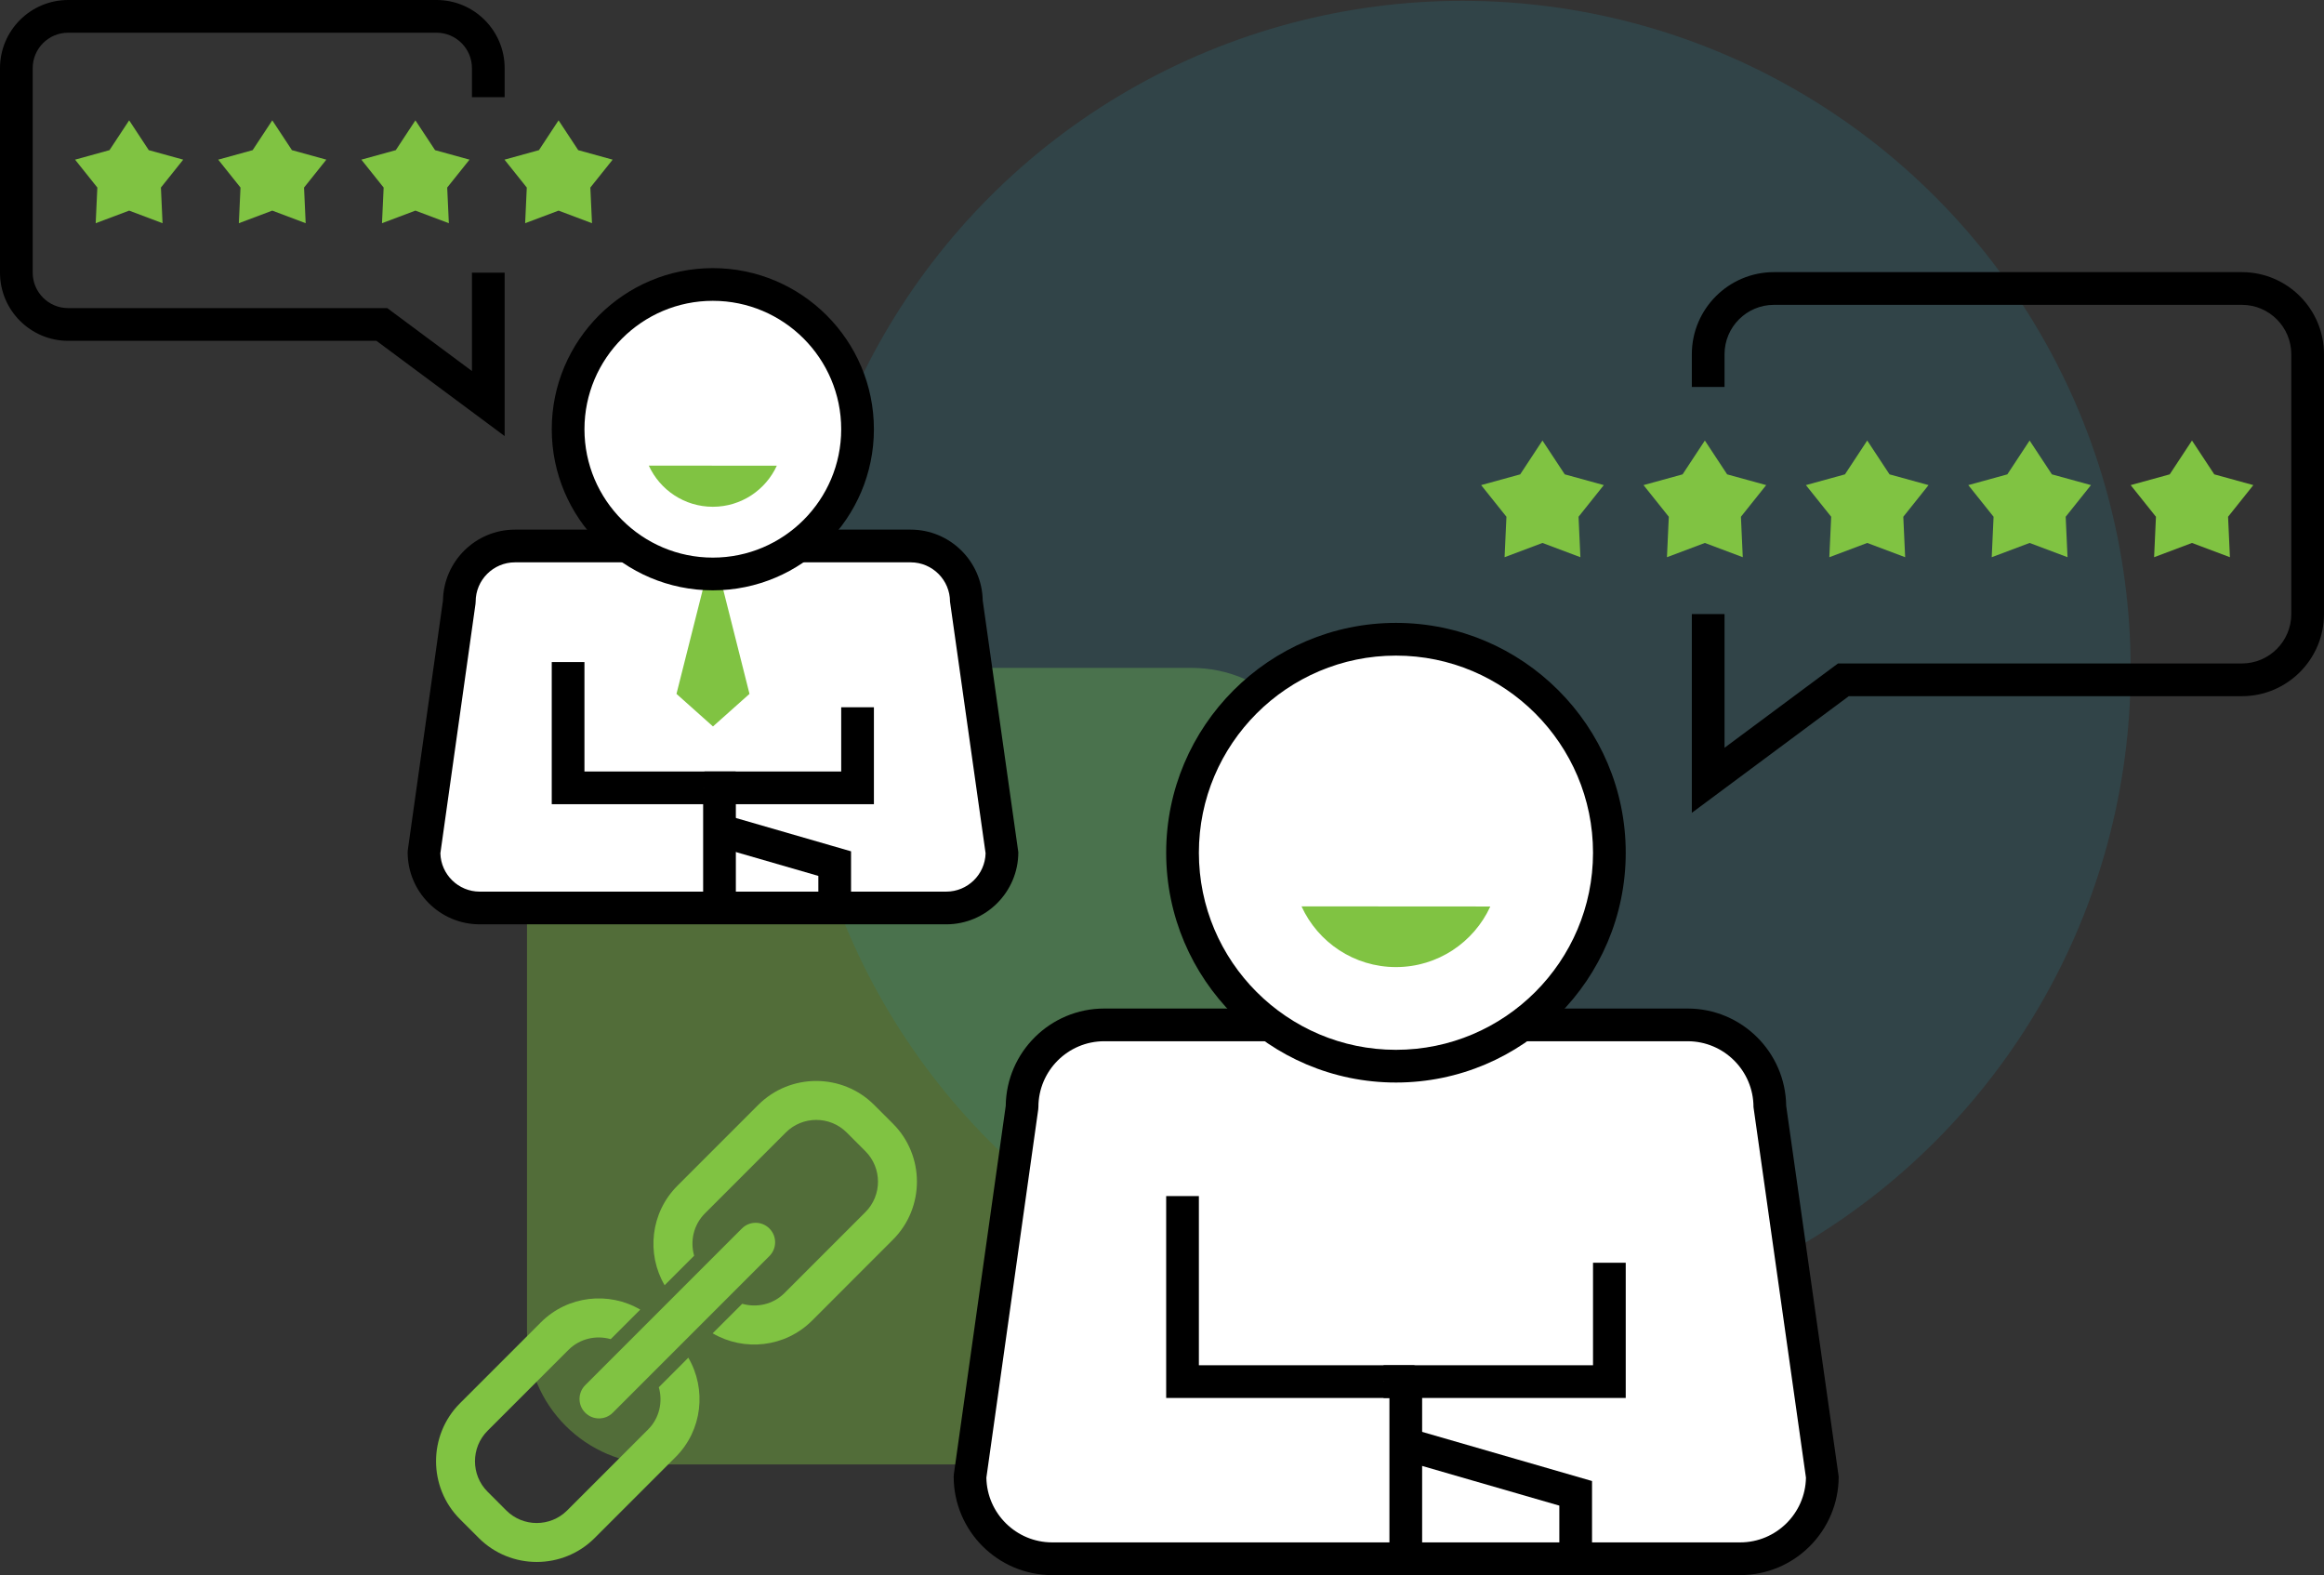 <?xml version="1.0" encoding="utf-8"?>
<!-- Generator: Adobe Illustrator 16.0.0, SVG Export Plug-In . SVG Version: 6.00 Build 0)  -->
<!DOCTYPE svg PUBLIC "-//W3C//DTD SVG 1.1//EN" "http://www.w3.org/Graphics/SVG/1.1/DTD/svg11.dtd">
<svg version="1.1" id="Layer_1" xmlns="http://www.w3.org/2000/svg" xmlns:xlink="http://www.w3.org/1999/xlink" x="0px" y="0px"
	 width="213.182px" height="144.461px" viewBox="0 0 213.182 144.461" enable-background="new 0 0 213.182 144.461"
	 xml:space="preserve">
<rect x="0" y="0" width="213.182" height="144.461" fill="#333333" stroke="none"/>
<g>
	<g opacity="0.4">
		<g>
			<path fill="#80C342" d="M109.305,61.256H93.354H76.39H60.438c-6.682,0-12.096,5.42-12.096,12.098v48.863
				c0,6.682,5.414,12.096,12.096,12.096h17.329h14.209h17.329c6.684,0,12.096-5.414,12.096-12.096V73.354
				C121.4,66.676,115.988,61.256,109.305,61.256z"/>
		</g>
	</g>
	<g opacity="0.2">
		<g>
			<circle fill="#26899D" cx="134.155" cy="61.367" r="61.292"/>
		</g>
	</g>
	<g>
		<g>
			<path fill="none" stroke="#000000" stroke-width="3" stroke-miterlimit="10" d="M62.949,83.275"/>
		</g>
	</g>
	<g>
		<g>
			<path fill="none" stroke="#000000" stroke-width="3" stroke-miterlimit="10" d="M68.618,83.275"/>
		</g>
	</g>
	<g>
		<g>
			<g>
				<path fill="#FFFFFF" d="M167.163,135.424c0,4.162-3.374,7.537-7.537,7.537H96.518c-4.163,0-7.537-3.375-7.537-7.537
					l4.773-33.889c0-4.164,3.374-7.537,7.536-7.537h53.521c4.162,0,7.537,3.373,7.537,7.537L167.163,135.424z"/>
			</g>
			<g>
				<path d="M159.626,144.461H96.518c-4.983,0-9.037-4.054-9.037-9.037l0.015-0.209l4.76-33.789
					c0.059-4.934,4.089-8.928,9.035-8.928h53.521c4.946,0,8.977,3.994,9.036,8.927l4.815,33.999
					C168.663,140.407,164.609,144.461,159.626,144.461z M90.481,135.523c0.053,3.283,2.74,5.938,6.036,5.938h63.108
					c3.295,0,5.982-2.654,6.036-5.937l-4.813-33.989c0-3.329-2.708-6.037-6.037-6.037H101.29c-3.328,0-6.036,2.708-6.036,6.037
					l-0.015,0.209L90.481,135.523z"/>
			</g>
		</g>
		<g>
			<g>
				<g>
					<circle fill="#FFFFFF" cx="128.051" cy="78.207" r="19.578"/>
				</g>
				<g>
					<path d="M128.052,99.285c-11.622,0-21.078-9.456-21.078-21.078c0-11.623,9.456-21.078,21.078-21.078
						s21.077,9.456,21.077,21.078C149.129,89.829,139.674,99.285,128.052,99.285z M128.052,60.129
						c-9.969,0-18.078,8.11-18.078,18.078c0,9.969,8.109,18.078,18.078,18.078c9.968,0,18.077-8.109,18.077-18.078
						C146.129,68.239,138.02,60.129,128.052,60.129z"/>
				</g>
			</g>
			<g>
				<g>
					<path fill="#80C342" d="M136.707,83.139c-1.503,3.279-4.814,5.557-8.655,5.557c-3.848,0-7.162-2.283-8.663-5.568
						L136.707,83.139z"/>
				</g>
			</g>
		</g>
		<g>
			<g>
				<path fill="none" stroke="#000000" stroke-width="3" stroke-miterlimit="10" d="M135.866,142.961"/>
			</g>
		</g>
		<g>
			<g>
				<polygon points="130.453,142.961 127.453,142.961 127.453,128.215 106.974,128.215 106.974,109.699 109.974,109.699 
					109.974,125.215 130.453,125.215 				"/>
			</g>
		</g>
		<g>
			<g>
				<path fill="none" stroke="#000000" stroke-width="3" stroke-miterlimit="10" d="M144.228,142.961"/>
			</g>
		</g>
		<g>
			<g>
				<polyline fill="#FFFFFF" points="126.915,126.715 147.629,126.715 147.629,115.814 				"/>
			</g>
			<g>
				<polygon points="149.129,128.215 126.915,128.215 126.915,125.215 146.129,125.215 146.129,115.814 149.129,115.814 				"/>
			</g>
		</g>
		<g>
			<g>
				<polygon points="146.038,142.961 143.038,142.961 143.038,138.089 128.459,133.873 129.293,130.99 146.038,135.833 				"/>
			</g>
		</g>
		<g>
			<g>
				<path fill="none" stroke="#000000" stroke-width="3" stroke-miterlimit="10" d="M128.052,97.785"/>
			</g>
		</g>
	</g>
	<g>
		<g>
			<g>
				<path fill="#FFFFFF" d="M91.91,78.164c0,2.822-2.288,5.111-5.111,5.111H44.006c-2.823,0-5.111-2.289-5.111-5.111l3.237-22.98
					c0-2.822,2.288-5.109,5.109-5.109h36.293c2.823,0,5.111,2.287,5.111,5.109L91.91,78.164z"/>
			</g>
			<g>
				<path d="M86.799,84.775H44.006c-3.646,0-6.611-2.966-6.611-6.611l0.015-0.209l3.224-22.883c0.06-3.593,3.001-6.498,6.608-6.498
					h36.293c3.607,0,6.55,2.904,6.61,6.497l3.266,23.093C93.41,81.81,90.444,84.775,86.799,84.775z M40.396,78.26
					c0.052,1.947,1.651,3.516,3.61,3.516h42.793c1.959,0,3.559-1.567,3.61-3.515l-3.264-23.077c0-1.99-1.62-3.609-3.611-3.609
					H47.241c-1.99,0-3.609,1.619-3.609,3.609l-0.015,0.209L40.396,78.26z"/>
			</g>
		</g>
		<g>
			<g>
				<polygon points="67.5,83.275 64.5,83.275 64.5,73.758 50.612,73.758 50.612,60.721 53.612,60.721 53.612,70.758 67.5,70.758 
									"/>
			</g>
		</g>
		<g>
			<g>
				<polyline fill="#FFFFFF" points="64.617,72.258 78.664,72.258 78.664,64.867 				"/>
			</g>
			<g>
				<polygon points="80.164,73.758 64.617,73.758 64.617,70.758 77.164,70.758 77.164,64.867 80.164,64.867 				"/>
			</g>
		</g>
		<g>
			<g>
				<polygon points="78.067,83.275 75.067,83.275 75.067,80.335 65.531,77.575 66.365,74.694 78.067,78.079 				"/>
			</g>
		</g>
		<g>
			<g>
				<path fill="none" stroke="#000000" stroke-width="3" stroke-miterlimit="10" d="M65.389,52.643"/>
			</g>
		</g>
		<g>
			<g>
				<polygon fill="#80C342" points="65.979,52.643 68.752,63.639 65.402,66.627 62.054,63.639 64.828,52.643 				"/>
			</g>
		</g>
		<g>
			<g>
				<g>
					<circle fill="#FFFFFF" cx="65.388" cy="39.367" r="13.276"/>
				</g>
				<g>
					<path d="M65.389,54.143c-8.147,0-14.776-6.628-14.776-14.775c0-8.148,6.629-14.777,14.776-14.777s14.775,6.629,14.775,14.777
						C80.164,47.514,73.536,54.143,65.389,54.143z M65.389,27.59c-6.493,0-11.776,5.283-11.776,11.777
						c0,6.493,5.283,11.775,11.776,11.775s11.775-5.282,11.775-11.775C77.164,32.873,71.882,27.59,65.389,27.59z"/>
				</g>
			</g>
			<g>
				<g>
					<path fill="#80C342" d="M71.258,42.711c-1.019,2.223-3.265,3.768-5.869,3.768c-2.608,0-4.856-1.549-5.874-3.775L71.258,42.711z
						"/>
				</g>
			</g>
		</g>
	</g>
	<g>
		<g>
			<g>
				<path fill="#80C342" d="M60.966,117.875l2.708-2.707c-0.379-1.338-0.063-2.828,0.988-3.879l7.416-7.418
					c1.542-1.543,4.05-1.543,5.589-0.004l1.717,1.717c1.54,1.541,1.54,4.049-0.002,5.588l-7.416,7.418
					c-1.052,1.053-2.543,1.367-3.882,0.988l-2.71,2.709c2.883,1.684,6.649,1.299,9.12-1.17l7.413-7.416
					c2.937-2.936,2.937-7.709,0.004-10.643l-1.717-1.715c-2.934-2.934-7.708-2.936-10.644-0.002l-7.417,7.418
					C59.667,111.229,59.283,114.994,60.966,117.875z"/>
			</g>
		</g>
		<g>
			<g>
				<path fill="#80C342" d="M53.683,129.568c0.698,0.697,1.829,0.699,2.529,0l1.605-1.605l9.007-9.008l0.573-0.572l2.49-2.492
					l0.692-0.691c0.699-0.699,0.699-1.832,0.001-2.527c-0.697-0.699-1.83-0.699-2.525,0l-0.694,0.691l-2.491,2.492l-0.573,0.572
					l-9.007,9.006l-1.606,1.607C52.987,127.738,52.986,128.873,53.683,129.568z"/>
			</g>
		</g>
		<g>
			<g>
				<path fill="#80C342" d="M42.198,139.338l1.716,1.717c2.934,2.934,7.705,2.936,10.64,0l7.42-7.42
					c2.468-2.467,2.85-6.23,1.166-9.113l-2.706,2.711c0.38,1.334,0.062,2.828-0.988,3.877l-7.418,7.418
					c-1.54,1.541-4.046,1.543-5.587,0.002l-1.718-1.719c-1.538-1.537-1.537-4.045,0.001-5.586l7.419-7.416
					c1.05-1.051,2.543-1.369,3.878-0.988l2.711-2.709c-2.88-1.686-6.65-1.299-9.117,1.168l-7.418,7.418
					C39.265,131.631,39.266,136.406,42.198,139.338z"/>
			</g>
		</g>
	</g>
	<g>
		<g>
			<path d="M155.193,74.548V56.318h3v12.263l10.405-7.73h37.051c2.499,0,4.532-2.034,4.532-4.533V32.49
				c0-2.499-2.033-4.531-4.532-4.531h-42.924c-2.499,0-4.532,2.033-4.532,4.531v3.002h-3V32.49c0-4.153,3.379-7.531,7.532-7.531
				h42.924c4.153,0,7.532,3.378,7.532,7.531v23.828c0,4.154-3.379,7.533-7.532,7.533h-36.059L155.193,74.548z"/>
		</g>
	</g>
	<g>
		<g>
			<g>
				<polygon fill="#80C342" points="141.491,49.797 138.016,51.105 138.186,47.395 135.866,44.492 139.448,43.506 141.491,40.404 
					143.536,43.506 147.118,44.492 144.801,47.395 144.971,51.105 				"/>
			</g>
		</g>
		<g>
			<g>
				<polygon fill="#80C342" points="156.388,49.797 152.911,51.105 153.08,47.395 150.761,44.492 154.344,43.506 156.388,40.404 
					158.432,43.506 162.014,44.492 159.696,47.395 159.866,51.105 				"/>
			</g>
		</g>
		<g>
			<g>
				<polygon fill="#80C342" points="171.282,49.797 167.806,51.105 167.976,47.395 165.656,44.492 169.239,43.506 171.282,40.404 
					173.327,43.506 176.908,44.492 174.591,47.395 174.761,51.105 				"/>
			</g>
		</g>
		<g>
			<g>
				<polygon fill="#80C342" points="186.178,49.797 182.702,51.105 182.872,47.395 180.553,44.492 184.134,43.506 186.178,40.404 
					188.223,43.506 191.805,44.492 189.486,47.395 189.656,51.105 				"/>
			</g>
		</g>
		<g>
			<g>
				<polygon fill="#80C342" points="201.072,49.797 197.597,51.105 197.767,47.395 195.447,44.492 199.029,43.506 201.072,40.404 
					203.117,43.506 206.7,44.492 204.383,47.395 204.552,51.105 				"/>
			</g>
		</g>
	</g>
	<g>
		<g>
			<path d="M46.292,39.995l-11.761-8.737H6.249C2.804,31.258,0,28.455,0,25.01V6.25C0,2.804,2.804,0,6.249,0h33.793
				c3.446,0,6.25,2.804,6.25,6.25v2.664h-3V6.25c0-1.792-1.458-3.25-3.25-3.25H6.249C4.457,3,3,4.458,3,6.25v18.76
				c0,1.791,1.457,3.248,3.249,3.248h29.274l7.769,5.771V25.01h3V39.995z"/>
		</g>
	</g>
	<g>
		<g>
			<g>
				<polygon fill="#80C342" points="51.238,19.318 54.304,20.471 54.153,17.201 56.198,14.643 53.04,13.771 51.238,11.037 
					49.438,13.771 46.278,14.643 48.322,17.201 48.172,20.471 				"/>
			</g>
		</g>
		<g>
			<g>
				<polygon fill="#80C342" points="38.106,19.318 41.173,20.471 41.022,17.201 43.068,14.643 39.909,13.771 38.106,11.037 
					36.306,13.771 33.148,14.643 35.191,17.201 35.04,20.471 				"/>
			</g>
		</g>
		<g>
			<g>
				<polygon fill="#80C342" points="24.977,19.318 28.039,20.471 27.891,17.201 29.935,14.643 26.779,13.771 24.977,11.037 
					23.175,13.771 20.017,14.643 22.06,17.201 21.91,20.471 				"/>
			</g>
		</g>
		<g>
			<g>
				<polygon fill="#80C342" points="11.848,19.318 14.91,20.471 14.761,17.201 16.806,14.643 13.647,13.771 11.848,11.037 
					10.044,13.771 6.886,14.643 8.929,17.201 8.778,20.471 				"/>
			</g>
		</g>
	</g>
</g>
</svg>
